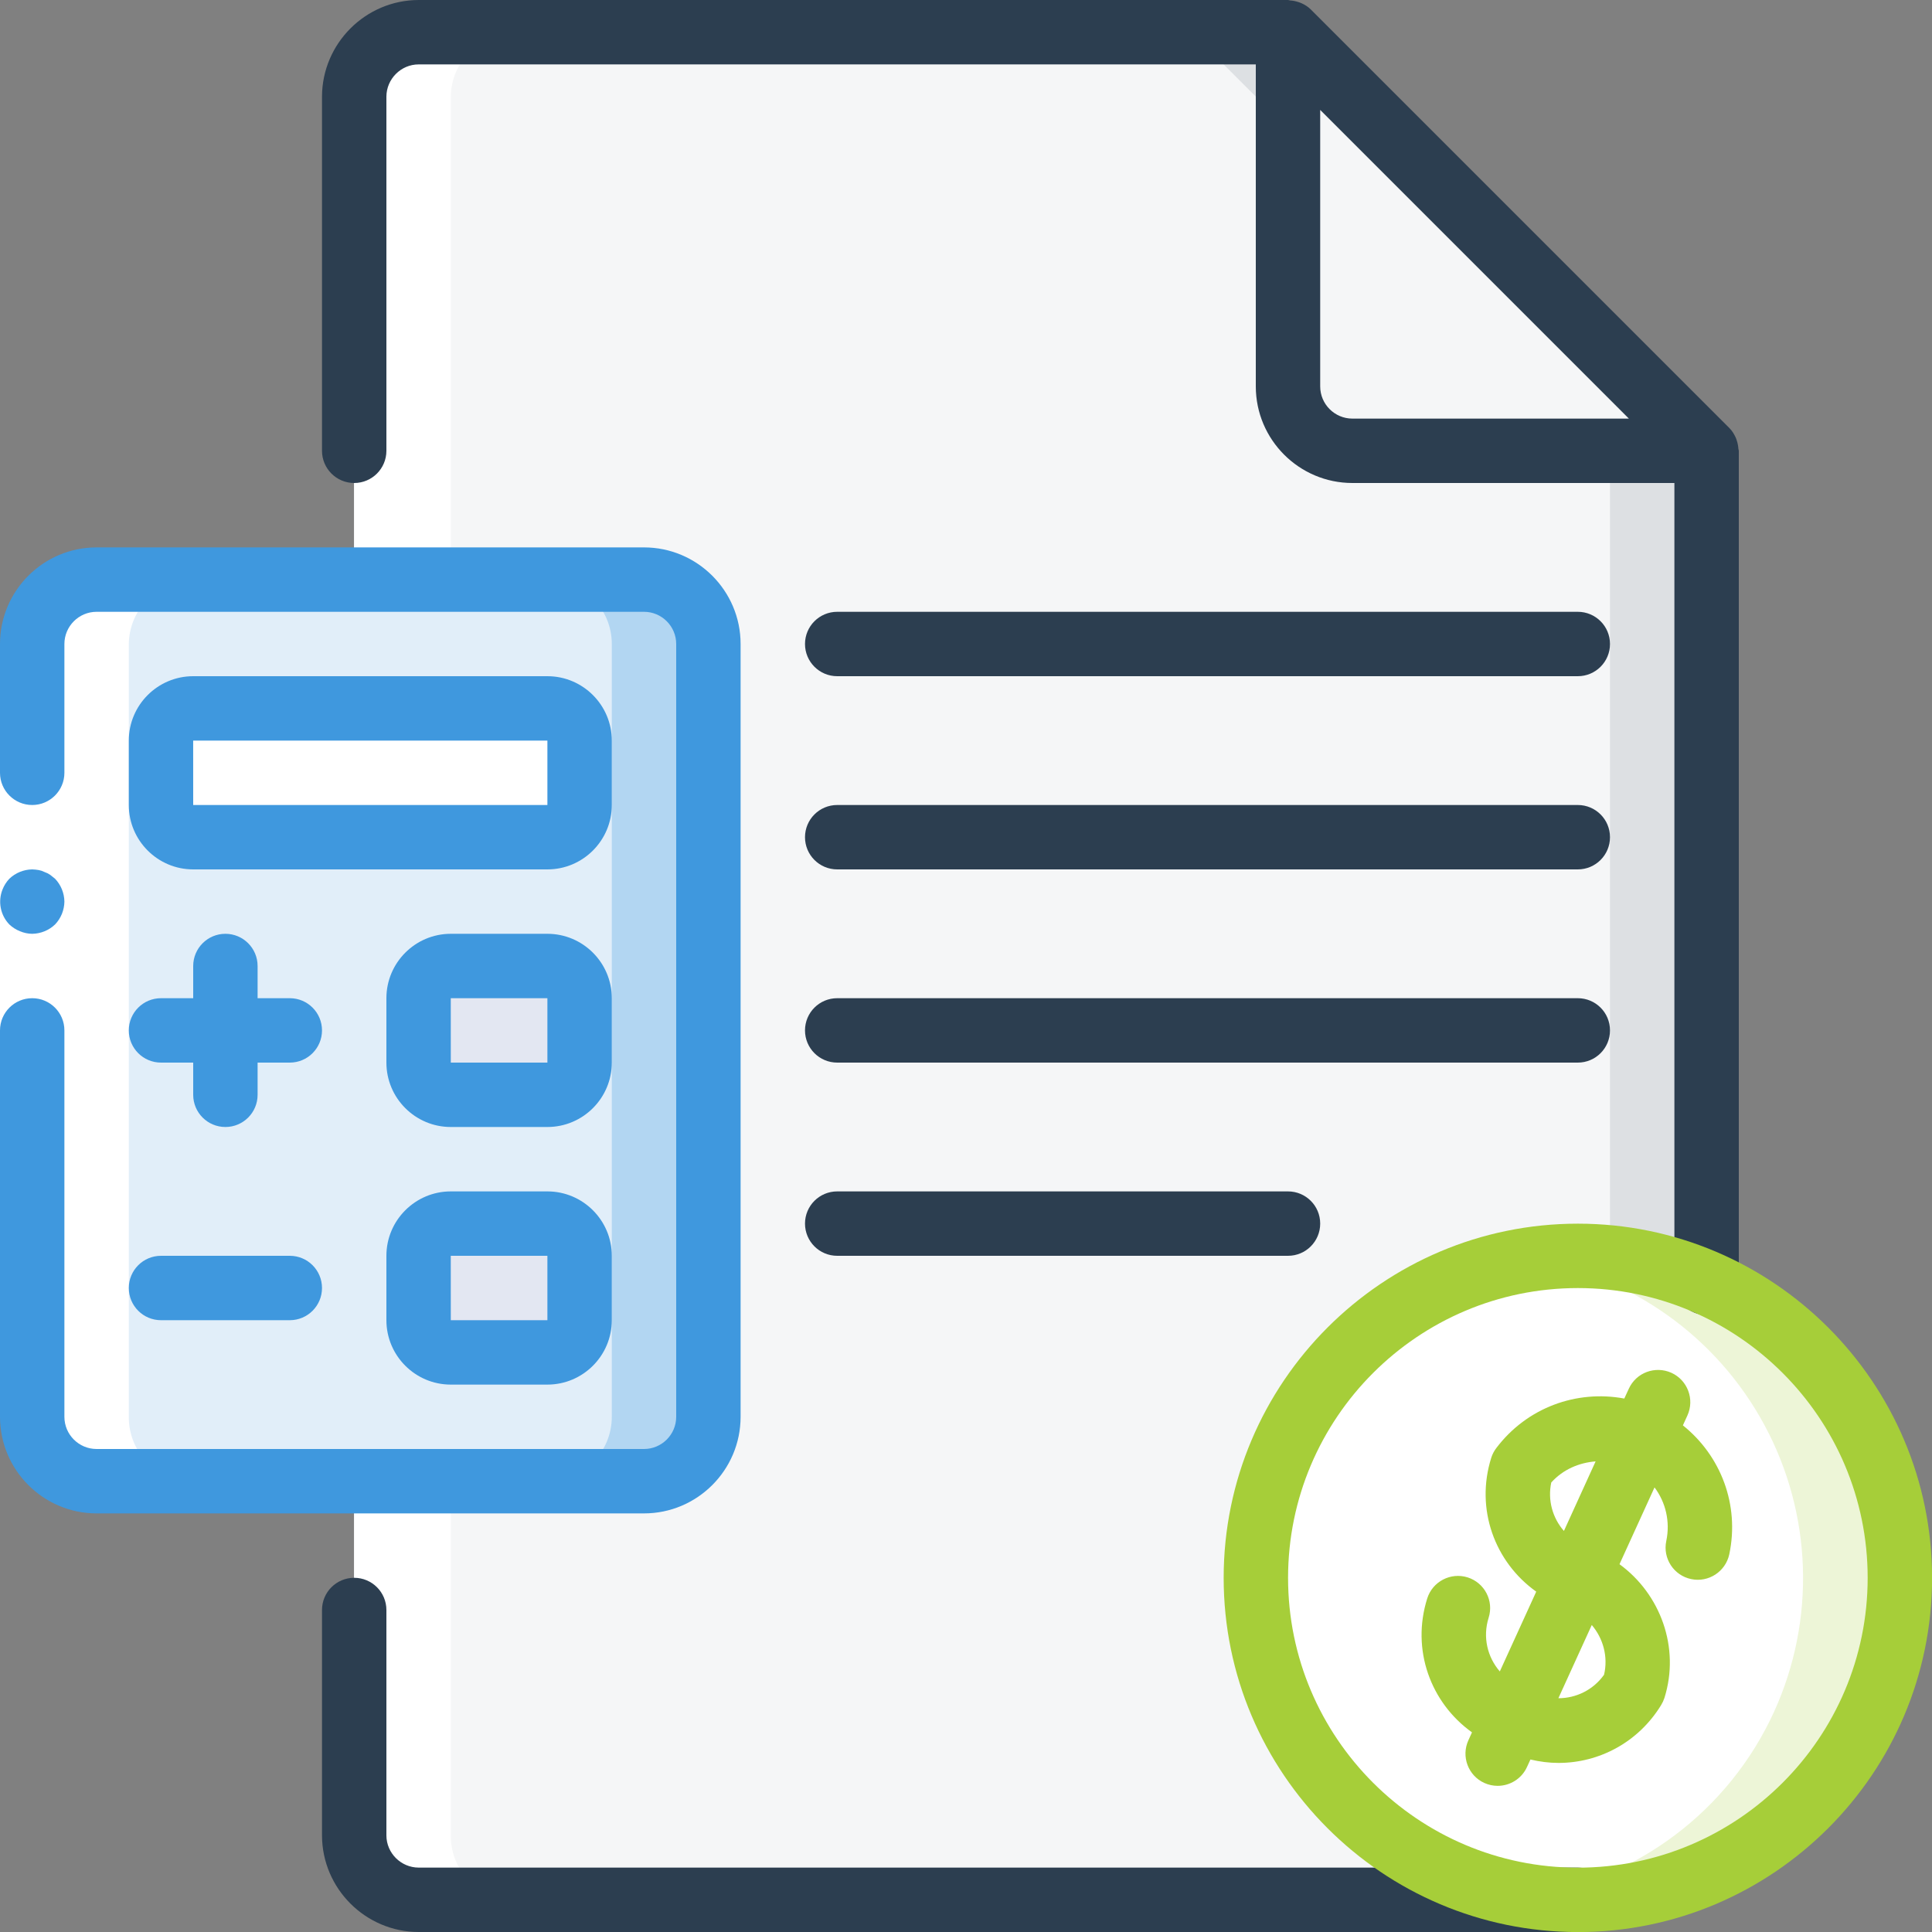 <?xml version="1.0" encoding="UTF-8"?>
<svg width="60px" height="60px" viewBox="0 0 60 60" version="1.1" xmlns="http://www.w3.org/2000/svg" xmlns:xlink="http://www.w3.org/1999/xlink">
    <rect x="0" y="0" width="60" height="60" fill="#808080" stroke="none"/>
    <!-- Generator: sketchtool 58 (101010) - https://sketch.com -->
    <title>11FA5E9A-A215-46A1-95AA-1D7BE3449B7C@1.00x</title>
    <desc>Created with sketchtool.</desc>
    <g id="Loan-Officers" stroke="none" stroke-width="1" fill="none" fill-rule="evenodd">
        <g id="Loan-Officer:-About-@1440" transform="translate(-542, -504)">
            <g id="Header">
                <g id="TripTec" transform="translate(100, 470)">
                    <g id="Box-2" transform="translate(418, 0)">
                        <g id="Group-59" transform="translate(24, 34)">
                            <path d="M53,14 L53,39.84 L49,59 L13,59 C11.897,58.997 11.003,58.104 11,57 L11,3 C11.003,1.897 11.897,1.003 13,1 L40,1 L53,14 Z" id="Fill-1" fill="#DDE0E3"></path>
                            <path d="M50,14 L50,39.84 L46,59 L13,59 C11.897,58.997 11.003,58.104 11,57 L11,3 C11.003,1.897 11.897,1.003 13,1 L37,1 L50,14 Z" id="Fill-3" fill="#F5F6F7"></path>
                            <path d="M3,18 L20,18 C21.104,18 22,18.896 22,20 L22,44 C22,45.104 21.104,46 20,46 L3,46 C1.896,46 1,45.104 1,44 L1,20 C1,18.896 1.896,18 3,18" id="Fill-5" fill="#B2D6F2"></path>
                            <path d="M3,18 L17,18 C18.104,18 19,18.896 19,20 L19,44 C19,45.104 18.104,46 17,46 L3,46 C1.896,46 1,45.104 1,44 L1,20 C1,18.896 1.896,18 3,18" id="Fill-7" fill="#E1EEF9"></path>
                            <path d="M40,1 L40,12 C40,13.104 40.896,14 42,14 L53,14 L40,1 Z" id="Fill-9" fill="#F5F6F7"></path>
                            <path d="M14,30 L17,30 C17.552,30 18,30.448 18,31 L18,33 C18,33.553 17.552,34 17,34 L14,34 C13.448,34 13,33.553 13,33 L13,31 C13,30.448 13.448,30 14,30" id="Fill-11" fill="#E3E7F2"></path>
                            <path d="M14,38 L17,38 C17.552,38 18,38.447 18,39 L18,41 C18,41.553 17.552,42 17,42 L14,42 C13.448,42 13,41.553 13,41 L13,39 C13,38.447 13.448,38 14,38" id="Fill-13" fill="#E3E7F2"></path>
                            <path d="M6,22 L17,22 C17.552,22 18,22.448 18,23 L18,25 C18,25.552 17.552,26 17,26 L6,26 C5.448,26 5,25.552 5,25 L5,23 C5,22.448 5.448,22 6,22" id="Fill-15" fill="#FFFFFF"></path>
                            <path d="M58.1,53.15 C56.243,57.223 51.906,59.567 47.481,58.889 C46.572,58.747 45.687,58.48 44.85,58.099 C39.827,55.807 37.611,49.877 39.903,44.852 C42.195,39.828 48.125,37.612 53.15,39.903 C58.175,42.194 60.391,48.125 58.1,53.15" id="Fill-17" fill="#EDF5D7"></path>
                            <path d="M55.1,53.15 C53.699,56.232 50.829,58.392 47.481,58.889 C46.572,58.747 45.687,58.48 44.85,58.099 C40.82,56.261 38.479,51.99 39.098,47.604 C39.717,43.217 43.149,39.76 47.531,39.11 C50.622,39.595 53.31,41.499 54.795,44.254 C56.281,47.008 56.394,50.299 55.1,53.15" id="Fill-19" fill="#FFFFFF"></path>
                            <path d="M14,3.02 C14.003,1.917 14.897,1.023 16,1.02 L13,1.02 C11.897,1.023 11.003,1.917 11,3.02 L11,18.02 L14,18.02 L14,3.02 Z" id="Fill-21" fill="#FFFFFF"></path>
                            <path d="M13,59.02 L16,59.02 C14.897,59.017 14.003,58.124 14,57.02 L14,46.02 L11,46.02 L11,57.02 C11.003,58.124 11.897,59.017 13,59.02" id="Fill-23" fill="#FFFFFF"></path>
                            <path d="M3,46.02 L6,46.02 C4.897,46.017 4.003,45.124 4,44.02 L4,20.02 C4.003,18.917 4.897,18.024 6,18.02 L3,18.02 C1.897,18.024 1.003,18.917 1,20.02 L1,44.02 C1.003,45.124 1.897,46.017 3,46.02" id="Fill-25" fill="#FFFFFF"></path>
                            <polygon id="Fill-27" fill="#FFFFFF" points="2 20 2 33 2 44 0 44 0 33 0 20"></polygon>
                            <path d="M49,58 L13.002,58 C12.452,57.999 12.001,57.549 12,57 L12,50 C12,49.447 11.552,49 11,49 C10.448,49 10,49.447 10,50 L10,57.003 C10.005,58.651 11.35,59.996 13,60 L49,60 C49.553,60 50,59.553 50,59 C50,58.447 49.553,58 49,58" id="Fill-29" fill="#2C3E50"></path>
                            <path d="M42,13 C41.448,13 41,12.551 41,12 L41,3.414 L50.586,13 L42,13 Z M53.987,13.938 C53.982,13.85 53.965,13.764 53.937,13.679 C53.926,13.647 53.917,13.617 53.903,13.586 C53.854,13.48 53.793,13.379 53.707,13.293 L40.707,0.293 C40.621,0.207 40.521,0.146 40.415,0.098 C40.384,0.083 40.352,0.075 40.319,0.063 C40.236,0.035 40.151,0.019 40.064,0.013 C40.042,0.011 40.022,0 40,0 L12.997,0 C11.35,0.005 10.005,1.35 10,3 L10,14 C10,14.552 10.448,15 11,15 C11.552,15 12,14.552 12,14 L12,3.003 C12.001,2.452 12.452,2.001 13,2 L39,2 L39,12 C39,13.654 40.346,15 42,15 L52,15 L52,39.84 C52,40.393 52.447,40.84 53,40.84 C53.553,40.84 54,40.393 54,39.84 L54,14 C54,13.979 53.989,13.959 53.987,13.938 L53.987,13.938 Z" id="Fill-31" fill="#2C3E50"></path>
                            <path d="M17,33 L14,33 L13.999,31 L14,31 L17,31 L17,33 Z M17,29 L14,29 C12.897,29 12,29.897 12,31 L12,33 C12,34.103 12.897,35 14,35 L17,35 C18.103,35 19,34.103 19,33 L19,31 C19,29.897 18.103,29 17,29 L17,29 Z" id="Fill-33" fill="#3F98DE"></path>
                            <path d="M17,41 L14,41 L13.999,39 L14,39 L17,39 L17,41 Z M17,37 L14,37 C12.897,37 12,37.897 12,39 L12,41 C12,42.103 12.897,43 14,43 L17,43 C18.103,43 19,42.103 19,41 L19,39 C19,37.897 18.103,37 17,37 L17,37 Z" id="Fill-35" fill="#3F98DE"></path>
                            <path d="M9,31 L8,31 L8,30 C8,29.448 7.552,29 7,29 C6.448,29 6,29.448 6,30 L6,31 L5,31 C4.448,31 4,31.447 4,32 C4,32.553 4.448,33 5,33 L6,33 L6,34 C6,34.553 6.448,35 7,35 C7.552,35 8,34.553 8,34 L8,33 L9,33 C9.552,33 10,32.553 10,32 C10,31.447 9.552,31 9,31" id="Fill-37" fill="#3F98DE"></path>
                            <path d="M9,39 L5,39 C4.448,39 4,39.447 4,40 C4,40.553 4.448,41 5,41 L9,41 C9.552,41 10,40.553 10,40 C10,39.447 9.552,39 9,39" id="Fill-39" fill="#3F98DE"></path>
                            <path d="M49,21 L26,21 C25.448,21 25,20.552 25,20 C25,19.448 25.448,19 26,19 L49,19 C49.553,19 50,19.448 50,20 C50,20.552 49.553,21 49,21" id="Fill-41" fill="#2C3E50"></path>
                            <path d="M49,27 L26,27 C25.448,27 25,26.552 25,26 C25,25.448 25.448,25 26,25 L49,25 C49.553,25 50,25.448 50,26 C50,26.552 49.553,27 49,27" id="Fill-43" fill="#2C3E50"></path>
                            <path d="M49,33 L26,33 C25.448,33 25,32.553 25,32 C25,31.447 25.448,31 26,31 L49,31 C49.553,31 50,31.447 50,32 C50,32.553 49.553,33 49,33" id="Fill-45" fill="#2C3E50"></path>
                            <path d="M40,39 L26,39 C25.448,39 25,38.553 25,38 C25,37.447 25.448,37 26,37 L40,37 C40.553,37 41,37.447 41,38 C41,38.553 40.553,39 40,39" id="Fill-47" fill="#2C3E50"></path>
                            <path d="M1,29 C1.265,28.996 1.518,28.893 1.71,28.71 C1.893,28.518 1.996,28.265 2,28 C1.996,27.735 1.893,27.482 1.71,27.29 L1.56,27.17 C1.504,27.132 1.444,27.102 1.38,27.08 C1.323,27.051 1.263,27.031 1.2,27.02 C1.134,27.009 1.067,27.002 1,27 C0.735,27.004 0.482,27.107 0.29,27.29 C0.2,27.386 0.128,27.498 0.08,27.62 C-0.071,27.993 0.011,28.42 0.29,28.71 C0.386,28.8 0.498,28.872 0.62,28.92 C0.74,28.971 0.869,28.999 1,29" id="Fill-49" fill="#3F98DE"></path>
                            <path d="M20,17 L3,17 C1.346,17 0,18.346 0,20 L0,24 C0,24.552 0.448,25 1,25 C1.552,25 2,24.552 2,24 L2,20 C2,19.449 2.449,19 3,19 L20,19 C20.551,19 21,19.449 21,20 L21,44 C21,44.552 20.551,45 20,45 L3,45 C2.449,45 2,44.552 2,44 L2,32 C2,31.447 1.552,31 1,31 C0.448,31 0,31.447 0,32 L0,44 C0,45.654 1.346,47 3,47 L20,47 C21.654,47 23,45.654 23,44 L23,20 C23,18.346 21.654,17 20,17" id="Fill-51" fill="#3F98DE"></path>
                            <path d="M6,23 L17,23 L17,25 L6,25 L5.999,23 L6,23 Z M17,27 C18.103,27 19,26.103 19,25 L19,23 C19,21.897 18.103,21 17,21 L6,21 C4.897,21 4,21.897 4,23 L4,25 C4,26.103 4.897,27 6,27 L17,27 Z" id="Fill-53" fill="#3F98DE"></path>
                            <path d="M49.002,58.002 C44.039,58.002 40.002,53.965 40.002,49.002 C40.002,44.039 44.039,40.002 49.002,40.002 C53.965,40.002 58.002,44.039 58.002,49.002 C58.002,53.965 53.965,58.002 49.002,58.002 M49.002,38.002 C42.937,38.002 38.002,42.937 38.002,49.002 C38.002,55.067 42.937,60.002 49.002,60.002 C55.067,60.002 60.002,55.067 60.002,49.002 C60.002,42.937 55.067,38.002 49.002,38.002" id="Fill-55" fill="#A6CE39"></path>
                            <path d="M49.815,52.011 C49.477,52.486 48.944,52.74 48.397,52.74 L49.434,50.466 C49.789,50.883 49.947,51.454 49.815,52.011 M48.176,46.04 C48.541,45.636 49.036,45.425 49.553,45.385 L48.569,47.545 C48.217,47.143 48.059,46.592 48.176,46.04 M52.264,44.266 L52.404,43.959 C52.632,43.457 52.411,42.864 51.908,42.634 C51.404,42.408 50.812,42.626 50.584,43.129 L50.444,43.433 C48.959,43.157 47.422,43.713 46.471,44.968 C46.401,45.06 46.347,45.162 46.312,45.273 C45.812,46.866 46.419,48.511 47.709,49.43 L46.578,51.908 C46.194,51.465 46.041,50.845 46.231,50.24 C46.398,49.714 46.105,49.153 45.578,48.987 C45.054,48.823 44.49,49.113 44.324,49.641 C43.822,51.234 44.428,52.88 45.714,53.8 L45.602,54.046 C45.373,54.548 45.593,55.142 46.096,55.371 C46.231,55.432 46.373,55.461 46.511,55.461 C46.891,55.461 47.254,55.244 47.422,54.876 L47.529,54.643 C47.819,54.712 48.111,54.749 48.403,54.749 C49.66,54.749 50.877,54.112 51.587,52.954 C51.63,52.884 51.664,52.81 51.69,52.732 C52.182,51.167 51.565,49.503 50.295,48.578 L51.383,46.193 C51.73,46.657 51.874,47.255 51.748,47.856 C51.633,48.397 51.98,48.927 52.52,49.04 C53.059,49.154 53.59,48.808 53.705,48.268 C54.028,46.73 53.441,45.208 52.264,44.266" id="Fill-57" fill="#A6CE39"></path>
                        </g>
                    </g>
                </g>
            </g>
        </g>
    </g>
</svg>